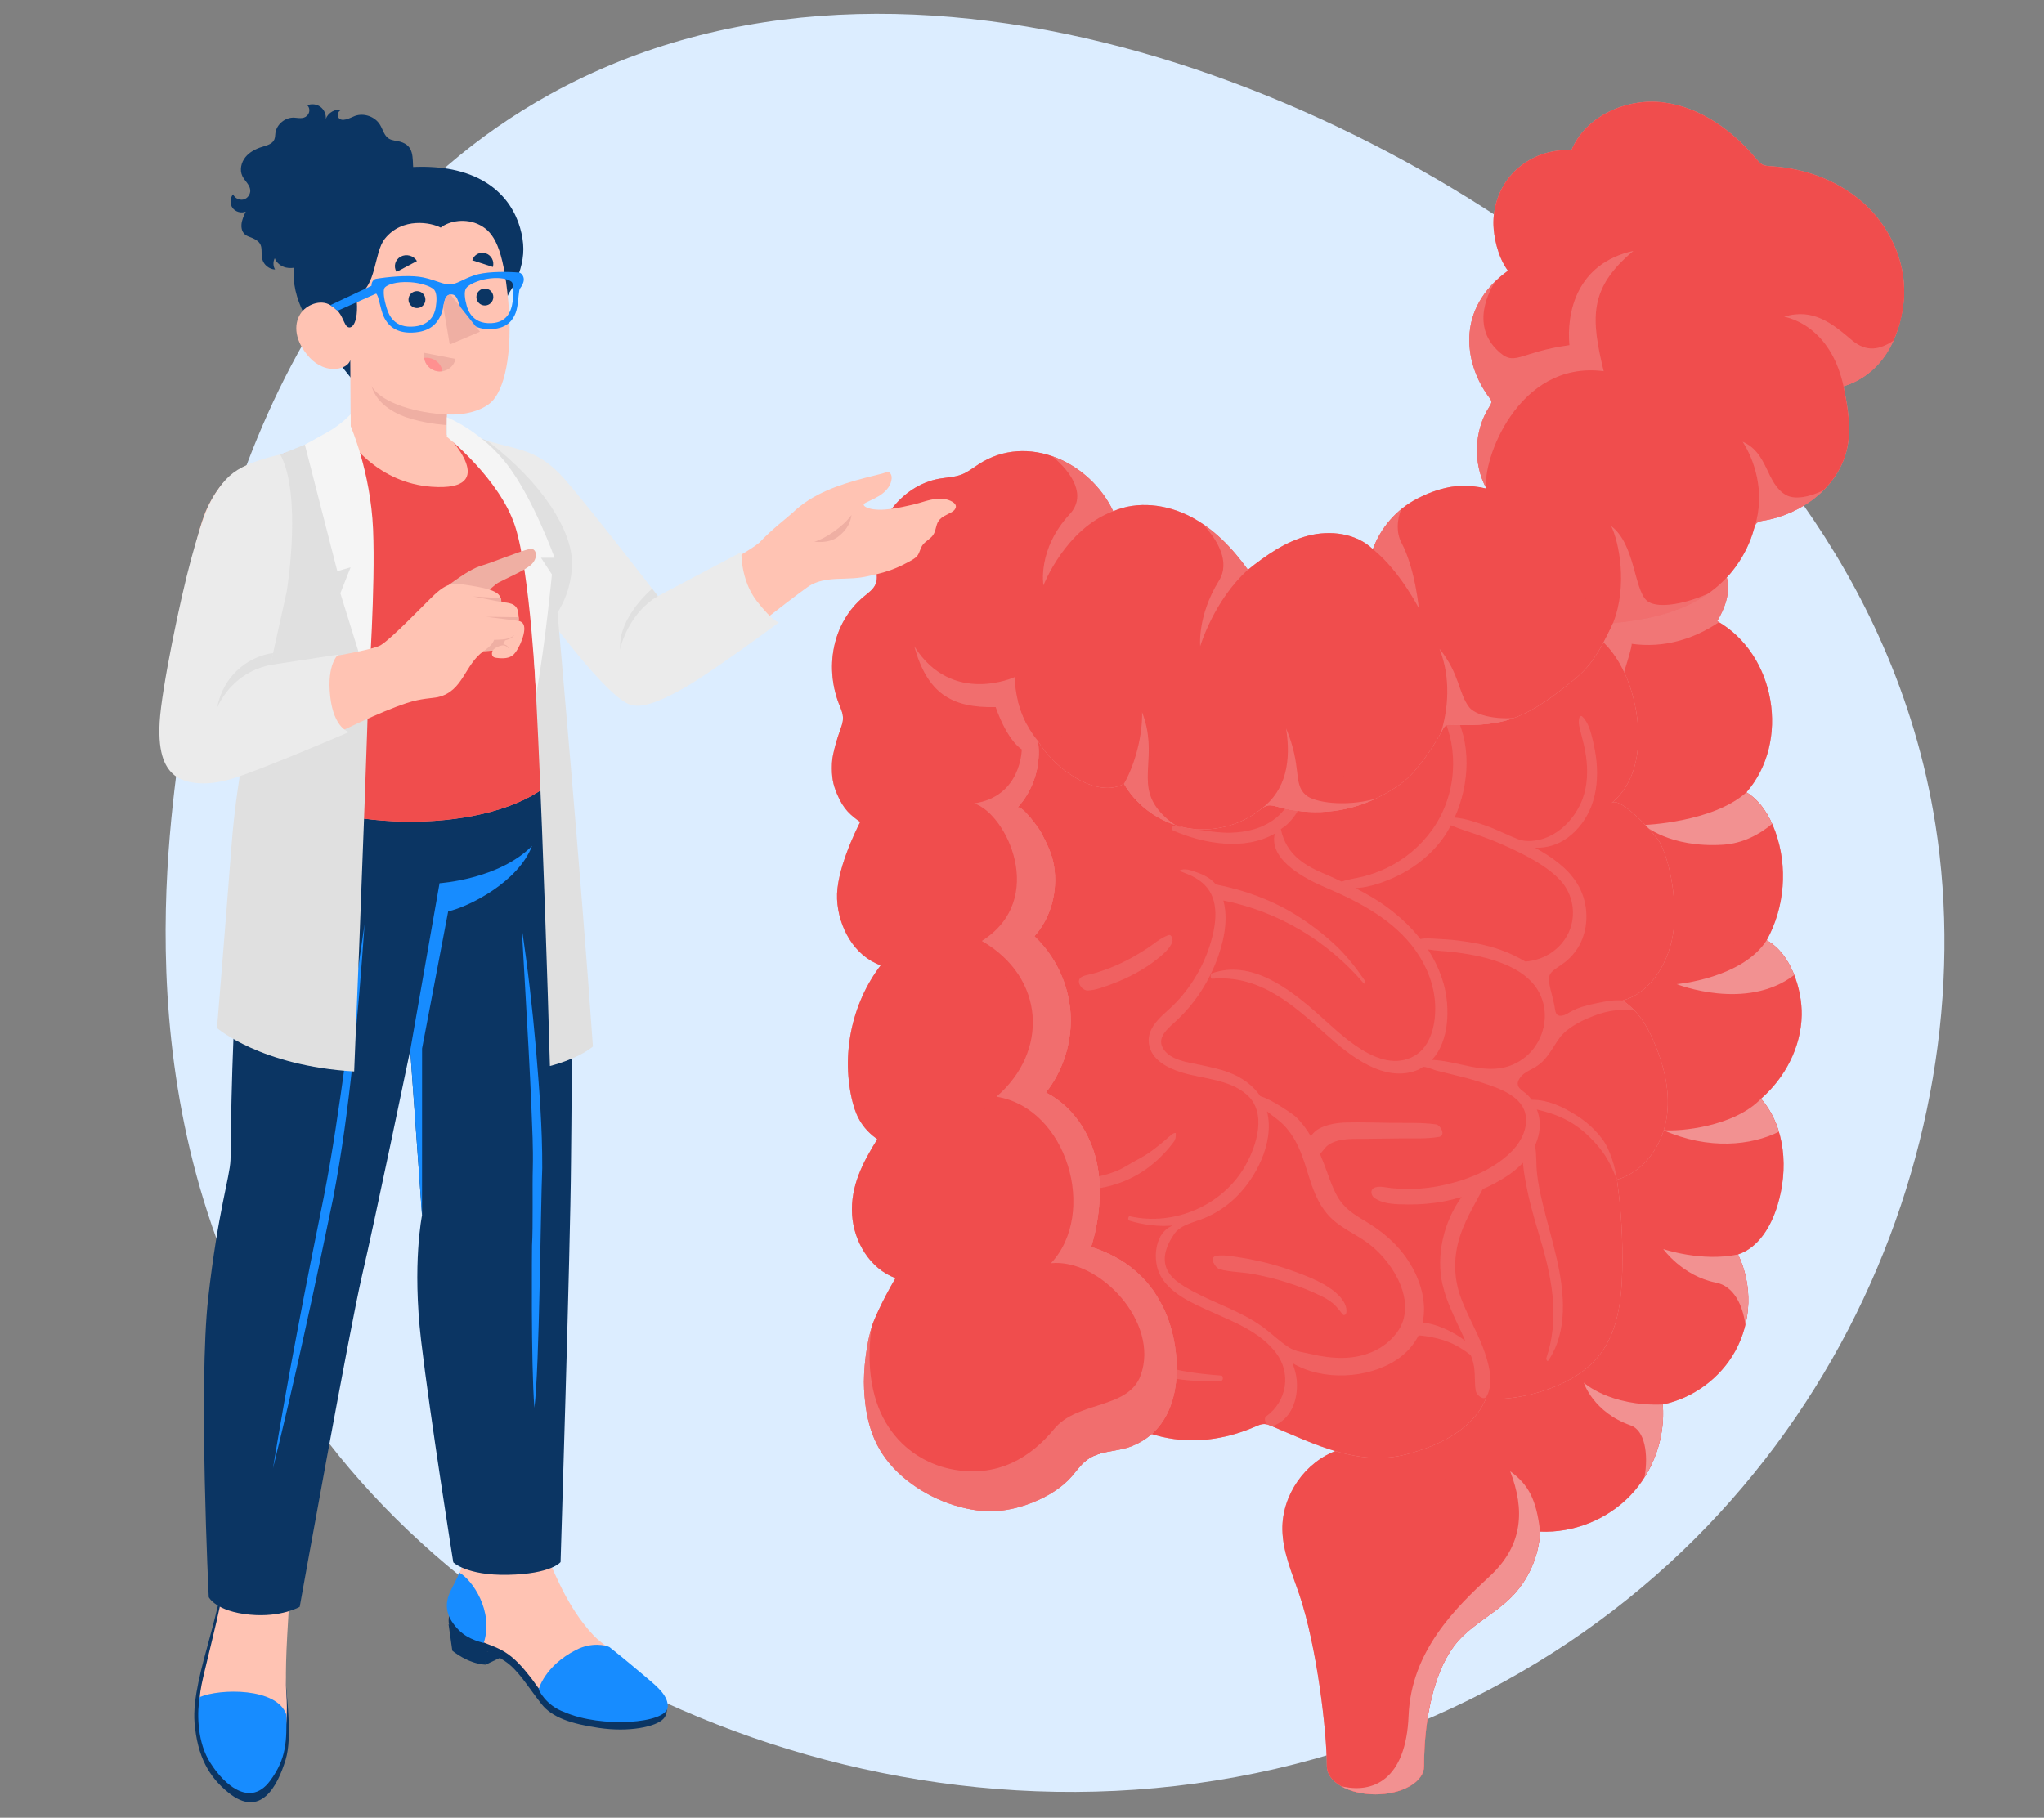 <?xml version="1.0" encoding="UTF-8"?>
<svg xmlns="http://www.w3.org/2000/svg" id="_Слой_146" viewBox="0 0 418.245 372.019">
  <rect x="0" y="0" width="418.245" height="372.019" fill="#808080" stroke="none"/>
  <defs>
    <style>.cls-1{opacity:.5;}.cls-1,.cls-2,.cls-3,.cls-4,.cls-5,.cls-6,.cls-7,.cls-8,.cls-9,.cls-10,.cls-11,.cls-12,.cls-13,.cls-14{stroke-width:0px;}.cls-1,.cls-2,.cls-3,.cls-13{fill:#f29191;}.cls-2{opacity:.6;}.cls-3{opacity:.3;}.cls-4{fill:#0b3563;}.cls-5{fill:#178cff;}.cls-6{fill:#dcedff;}.cls-7{fill:#e0e0e0;}.cls-8{fill:#ff9090;}.cls-9{fill:#f04d4d;}.cls-10{fill:#ffc3b3;}.cls-11{fill:#ebebeb;}.cls-12{fill:#efafa3;}.cls-14{fill:#f5f5f5;}</style>
  </defs>
  <path class="cls-6" d="m112.542,19.291c73.923-40.887,172.957,1.591,224.563,48.682,14.742,13.453,50.488,47.012,58.929,100.8,10.486,66.814-23.836,147.798-102.551,182.439-85.678,37.705-181.477,1.971-226.313-56.033-41.932-54.248-33.54-118.123-30.541-140.943,3.518-26.771,13.98-100.69,75.913-134.945h0Z"></path>
  <g id="Gut">
    <path class="cls-13" d="m368.666,207.765c.097-5.272-2.211-12.633-7.173-15.326,3.724-6.726,4.38-15.075,1.752-22.3-1.152-3.167-3.01-6.225-5.886-7.98,9.027-10.389,6.001-28.228-5.987-35.042,1.539-2.561,2.82-5.966,1.96-8.941-1.273-4.408-6.589-7.775-10.997-7.99-5.543-.27-11.047,1.831-15.458,5.1-7.283,5.398-12.562,14.731-14.402,23.577-1.265,6.082-1.804,12.561.255,18.538.58,1.683,1.37,3.293,2.377,4.762.329.481,3.099,4.241,3.646,3.971-6.521,3.208-9.247,11.607-7.69,18.706s6.51,12.991,12.023,17.726c-6.953,3.017-10.573,11.336-9.73,18.868.763,6.814,4.052,12.496,9.397,16.766-4.683.986-8.813,4.31-10.777,8.675-1.964,4.364-1.714,9.659.653,13.819-3.604.734-7.094,2.029-10.303,3.826-2.255,1.263-4.424,2.825-5.832,4.992-2.05,3.155-2.227,7.129-2.34,10.889-5.085-.678-9.364.111-13.659,2.93-4.44,2.914-7.581,8.214-6.79,13.465-6.645,2.342-11.417,9.201-11.303,16.246.074,4.602,1.998,8.936,3.47,13.297,3.615,10.717,5.628,28.02,5.628,35.158,0,1.469.971,2.939,2.913,4.06,3.884,2.242,10.18,2.242,14.064,0,1.942-1.121,2.913-2.591,2.913-4.06h0c0-10.1,2.175-20.194,6.954-25.623,3.108-3.531,7.538-5.642,10.868-8.965,3.549-3.542,5.708-8.442,5.926-13.451,6.806.305,13.692-2.44,18.422-7.344,4.73-4.904,7.225-11.884,6.675-18.675,6.2-1.271,11.764-5.363,14.824-10.903,3.369-6.099,3.594-13.561.573-19.801,4.231-1.408,6.769-5.755,8.072-10.02,2.251-7.36,1.693-16.048-3.366-21.849,4.929-4.284,8.207-10.574,8.328-17.103Z"></path>
    <path class="cls-9" d="m368.666,207.765c.097-5.272-2.211-12.633-7.173-15.326,3.724-6.726,4.38-15.075,1.752-22.3-1.152-3.167-3.01-6.225-5.886-7.98,9.027-10.389,6.001-28.228-5.987-35.042,1.539-2.561,2.82-5.966,1.96-8.941-1.273-4.408-6.589-7.775-10.997-7.99-5.543-.27-11.047,1.831-15.458,5.1-7.283,5.398-12.562,14.731-14.402,23.577-1.265,6.082-1.804,12.561.255,18.538.58,1.683,1.37,3.293,2.377,4.762.329.481,3.099,4.241,3.646,3.971-6.521,3.208-9.247,11.607-7.69,18.706s6.51,12.991,12.023,17.726c-6.953,3.017-10.573,11.336-9.73,18.868.763,6.814,4.052,12.496,9.397,16.766-4.683.986-8.813,4.31-10.777,8.675-1.964,4.364-1.714,9.659.653,13.819-3.604.734-7.094,2.029-10.303,3.826-2.255,1.263-4.424,2.825-5.832,4.992-2.05,3.155-2.227,7.129-2.34,10.889-5.085-.678-9.364.111-13.659,2.93-4.44,2.914-7.581,8.214-6.79,13.465-6.645,2.342-11.417,9.201-11.303,16.246.074,4.602,1.998,8.936,3.47,13.297,3.615,10.717,5.628,28.02,5.628,35.158,0,1.469.971,2.939,2.913,4.06,3.884,2.242,10.18,2.242,14.064,0,1.942-1.121,2.913-2.591,2.913-4.06h0c0-10.1,2.175-20.194,6.954-25.623,3.108-3.531,7.538-5.642,10.868-8.965,3.549-3.542,5.708-8.442,5.926-13.451,6.806.305,13.692-2.44,18.422-7.344,4.73-4.904,7.225-11.884,6.675-18.675,6.2-1.271,11.764-5.363,14.824-10.903,3.369-6.099,3.594-13.561.573-19.801,4.231-1.408,6.769-5.755,8.072-10.02,2.251-7.36,1.693-16.048-3.366-21.849,4.929-4.284,8.207-10.574,8.328-17.103Z"></path>
    <path class="cls-9" d="m353.703,200.203c3.202-11.78-1.044-25.073-10.6-32.707,5.768-12.252,3.446-27.383-4.756-37.986-2.433-3.146-5.532-5.845-8.985-7.815-1.182-.674-2.79.716-1.444,1.629,10.862,7.367,16.743,20.79,15.197,33.779-.434,3.647-1.52,7.18-3.168,10.46-.196.391-.025,1.047.321,1.306,7.822,5.86,12.191,15.686,11.524,25.42-.078,1.138-.218,2.275-.437,3.395-.216,1.106-1.016,2.587-.43,3.626,1.068,1.894,2.113,3.593,2.711,5.716,1.17,4.158,1.025,8.64-.275,12.75-1.437,4.543-4.283,8.645-8.362,11.183-.759.472-1.084,1.438-.375,2.129,3.413,3.329,5.089,8.176,4.381,12.904-.665,4.444-3.576,8.425-7.496,10.562-.516.281-.923.88-.765,1.49,2.513,9.696-2.501,20.877-13.252,21.819-4.224.37-8.433-.644-12.55-1.659.041,4.615-2.964,8.904-6.932,11.26-3.968,2.356-8.753,3-13.362,2.761,1.291,3.328.213,7.193-1.837,10.116-2.05,2.923-4.957,5.11-7.751,7.332-2.794,2.222-5.588,4.608-7.275,7.754-1.813,3.383-2.173,7.515-.97,11.161.278.843.788,1.81,1.722,1.919-.015-.002-.05-5.47.023-6.041.285-2.215.813-4.448,2.061-6.333,1.991-3.008,5.436-4.645,8.286-6.856,4.874-3.781,8.151-9.559,8.895-15.683,8.44.077,16.626-5.649,19.448-13.604,3.594.741,7.295,1.129,10.938.694,4.912-.586,9.125-2.58,12.02-6.622,3.652-5.099,4.925-11.672,3.622-17.778,4.222-2.654,7.196-6.978,8.065-11.925.881-5.019-.765-10.252-4.051-14.081,9.652-7.169,12.641-21.941,5.86-32.075Z"></path>
    <path class="cls-2" d="m353.333,118.175c-1.273-4.408-6.589-7.775-10.997-7.99-5.543-.27-11.047,1.831-15.458,5.1-7.283,5.398-12.562,14.731-14.402,23.577-1.265,6.082-1.804,12.561.255,18.538.58,1.683,1.37,3.293,2.377,4.762.329.481,3.099,4.241,3.646,3.971-.028.014-.052.031-.079.045,1.958.602,3.95,1.085,5.987,1.269,2.928.265,5.97-.099,8.576-1.461-1.085.567-3.397.388-4.543.107-1.496-.366-2.753-1.239-3.862-2.294-2.119-2.016-3.478-4.873-3.473-7.798.008-5.178,4.421-7.474,7.149-11.23,1.406-1.937,2.578-4.044,3.483-6.26.219-.536,2.163-6.708,1.858-6.752,6.542.929,12.707-.931,17.886-4.425-.122-.073-.239-.151-.363-.222,1.539-2.561,2.82-5.966,1.96-8.941Z"></path>
    <path class="cls-13" d="m324.085,282.982s1.882,6.042,9.602,8.748c2.828.991,3.668,5.729,2.818,10.616,2.783-4.403,4.151-9.708,3.73-14.905-10.911.408-16.15-4.459-16.15-4.459Z"></path>
    <path class="cls-13" d="m340.334,255.625s3.927,5.538,10.808,6.881c3.654.713,5.497,4.675,5.995,8.644,1.153-4.795.669-9.92-1.506-14.413-7.511,1.573-15.297-1.112-15.297-1.112Z"></path>
    <path class="cls-13" d="m315.138,313.459c-.751-6.645-2.43-9.661-6.122-12.349,3.021,7.886,2.686,15.131-4.196,21.494-6.881,6.364-16.064,15.259-16.592,28.518-.527,13.259-7.422,16.026-13.815,14.435,3.884,2.242,10.18,2.242,14.064,0,1.942-1.121,2.913-2.591,2.913-4.06,0-10.1,2.175-20.194,6.954-25.623,3.108-3.531,7.538-5.642,10.868-8.965,3.549-3.542,5.708-8.442,5.926-13.451Z"></path>
    <path class="cls-13" d="m340.333,231.289c9.377,4.133,18.051,3.112,23.658.333-.746-2.473-1.934-4.782-3.653-6.753-5.503,5.749-16.715,6.756-20.005,6.42Z"></path>
    <path class="cls-13" d="m352.52,172.883c4.09-.253,7.472-2.082,10.101-4.266-1.164-2.598-2.852-4.987-5.262-6.459-6.888,6.193-21.002,6.686-21.002,6.686,0,0,5.288,4.711,16.163,4.039Z"></path>
    <path class="cls-13" d="m361.492,192.439c-4.979,7.801-18.406,8.976-18.406,8.976,0,0,14.222,5.644,24.049-1.868-1.179-3.002-3.043-5.696-5.642-7.107Z"></path>
    <path class="cls-13" d="m240.243,294.514c5.567.756,11.245-.201,16.692-2.574.562-.245,1.141-.508,1.753-.5.52.007,1.014.21,1.493.412,8.825,3.708,17.882,8.355,27.62,5.784,6.588-1.74,13.491-5.015,16.203-11.266,4.528.113,9.076-.655,13.315-2.249,3.856-1.449,7.535-3.65,10.052-6.911,3.677-4.766,4.432-11.129,4.576-17.146.149-6.228-.213-12.468-1.081-18.636,5.388-1.538,9.149-6.805,10.107-12.326.958-5.52-.484-11.209-2.742-16.337-1.437-3.263-3.251-6.026-6.214-8.009,6.019-1.593,9.775-8.355,10.442-14.546.578-5.367-.348-12.889-2.804-17.77-.697-1.384-8.056-9.598-9.894-8.098,6.025-4.916,6.377-14.082,4.429-21.61-1.684-6.508-5.689-13.445-12.331-14.481-5.8-.904-10.9,2.937-15.73,5.511-5.813,3.097-11.389,2.781-17.732,3.855-4.534.767-8.805,2.228-13.236,3.304-4.709,1.144-9.702.552-14.443-.05-5.18-.657-10.475-1.402-15.582-.313-5.107,1.089-10.082,4.436-11.531,9.452-4.393-1.848-9.056-3.239-13.822-3.285-4.766-.046-9.665,1.36-13.214,4.541-4.498,4.032-6.303,10.489-5.714,16.5.59,6.011,3.31,11.63,6.665,16.652-7.453,4.863-10.676,14.62-9.56,23.449s5.916,16.802,11.645,23.613c-.253-.301-4.626,7.127-4.923,7.844-1.249,3.024-1.977,6.262-2.179,9.527-.373,6.024.878,12.989,5.83,16.994.973.787,2.067,1.427,2.955,2.308,1.452,1.44,2.239,3.398,3.107,5.25,3.484,7.428,9.009,14.051,16.228,17.948,3.122,1.685,6.353,2.72,9.622,3.164Z"></path>
    <path class="cls-9" d="m240.243,294.514c5.567.756,11.245-.201,16.692-2.574.562-.245,1.141-.508,1.753-.5.52.007,1.014.21,1.493.412,8.825,3.708,17.882,8.355,27.62,5.784,6.588-1.74,13.491-5.015,16.203-11.266,4.528.113,9.076-.655,13.315-2.249,3.856-1.449,7.535-3.65,10.052-6.911,3.677-4.766,4.432-11.129,4.576-17.146.149-6.228-.213-12.468-1.081-18.636,5.388-1.538,9.149-6.805,10.107-12.326.958-5.52-.484-11.209-2.742-16.337-1.437-3.263-3.251-6.026-6.214-8.009,6.019-1.593,9.775-8.355,10.442-14.546.578-5.367-.348-12.889-2.804-17.77-.697-1.384-8.056-9.598-9.894-8.098,6.025-4.916,6.377-14.082,4.429-21.61-1.684-6.508-5.689-13.445-12.331-14.481-5.8-.904-10.9,2.937-15.73,5.511-5.813,3.097-11.389,2.781-17.732,3.855-4.534.767-8.805,2.228-13.236,3.304-4.709,1.144-9.702.552-14.443-.05-5.18-.657-10.475-1.402-15.582-.313-5.107,1.089-10.082,4.436-11.531,9.452-4.393-1.848-9.056-3.239-13.822-3.285-4.766-.046-9.665,1.36-13.214,4.541-4.498,4.032-6.303,10.489-5.714,16.5.59,6.011,3.31,11.63,6.665,16.652-7.453,4.863-10.676,14.62-9.56,23.449s5.916,16.802,11.645,23.613c-.253-.301-4.626,7.127-4.923,7.844-1.249,3.024-1.977,6.262-2.179,9.527-.373,6.024.878,12.989,5.83,16.994.973.787,2.067,1.427,2.955,2.308,1.452,1.44,2.239,3.398,3.107,5.25,3.484,7.428,9.009,14.051,16.228,17.948,3.122,1.685,6.353,2.72,9.622,3.164Z"></path>
    <path class="cls-3" d="m249.885,281.526c-5.279-.4-10.852-1.092-15.705-3.334-2.044-.945-3.991-2.18-5.657-3.699-1.604-1.462-2.821-3.266-4.219-4.91-.351-.412-.643.421-.583.676,1.106,4.713,5.948,8.113,10.165,9.966,5.055,2.22,10.502,2.617,15.951,2.4.482-.019.535-1.062.048-1.099Z"></path>
    <path class="cls-3" d="m239.993,233.937c.589-.766.613-1.143.589-2.061-.448-.041-.83.299-1.151.583-1.326,1.17-2.688,2.303-4.129,3.332-1.497,1.069-3.145,1.792-4.688,2.757-3.018,1.888-6.972,2.627-10.505,2.82-.407.022-.852.05-1.153.325-1.053.961,1.473,1.623,1.999,1.718,1.372.249,2.775-.005,4.127-.256.404-.075.808-.158,1.209-.246,5.645-1.249,10.191-4.407,13.701-8.971Z"></path>
    <path class="cls-3" d="m265.331,282.423c-.116-1.217-.445-2.371-.898-3.474,6.228,3.754,15.467,3.221,21.341-.655,2.123-1.401,3.526-3.12,4.51-4.991.48.028.959.075,1.434.147,1.622.245,3.255.617,4.774,1.236,1.615.659,3.096,1.581,4.459,2.664.175.517.38,1.027.51,1.553.477,1.933.196,3.845.51,5.771.126.765,1.659,2.173,2.259,1.058,1.553-2.885.313-7.05-.772-9.919-1.336-3.532-3.299-6.794-4.58-10.35-1.356-3.765-1.462-7.697-.406-11.555,1.049-3.83,3.106-7.062,4.921-10.538,1.838-.815,3.622-1.75,5.278-2.882,1.064-.728,2.062-1.582,2.955-2.524.155,2.02.572,4.071.939,5.858.776,3.786,1.964,7.454,3.029,11.164,2.161,7.529,3.403,15.311.826,22.946-.08.236.159.888.424.488,4.024-6.063,3.262-13.797,1.738-20.629-.872-3.908-2.032-7.746-2.964-11.639-.466-1.948-.872-3.915-1.101-5.906-.221-1.919-.067-3.873-.41-5.843.71-1.535,1.078-3.219.928-5.028-.065-.788-.276-1.563-.563-2.308,4.891,1.169,8.38,2.8,12.193,7.117,2.141,2.424,2.988,4.317,4.198,7.244-.326-2.293-1.329-6.112-3.008-8.328-2.089-2.758-4.428-4.489-7.489-6.105-1.352-.714-2.808-1.307-4.305-1.632-.932-.203-1.793-.282-2.655-.28-.252-.342-.517-.674-.82-.97-1.089-1.066-2.967-1.666-1.479-3.635.694-.918,1.815-1.382,2.817-1.948,2.621-1.482,3.485-3.743,5.165-6.068,1.714-2.37,5.307-3.992,8.004-4.911,1.518-.517,3.114-.811,4.716-.868.383-.014,1.466-.065,2.489-.017-.681-.694-1.431-1.337-2.284-1.908-1.72-.178-3.447.17-5.14.525-1.903.399-3.838.823-5.523,1.792-.547.314-1.084.692-1.708.784-1.404.207-1.371-.919-1.552-1.894-.24-1.29-.613-2.558-.909-3.836-.656-2.822-.003-3.098,2.314-4.675,1.725-1.173,3.149-2.771,4.017-4.676,1.758-3.856,1.383-8.533-.883-12.102-2-3.149-5.214-5.362-8.517-7.167,2.425.042,4.629-.581,6.651-2.057,2.165-1.58,3.833-3.859,4.814-6.345,1.155-2.926,1.398-6.172,1.098-9.282-.137-1.414-.399-2.811-.724-4.192-.396-1.682-.906-3.8-2.211-5.016-.212-.198-.477.001-.554.225-.345.998.03,2.072.276,3.056.403,1.614.845,3.208,1.071,4.861.4,2.922.324,6.018-.728,8.806-1.313,3.482-4.115,6.662-7.658,7.955-1.684.615-3.85.883-5.565.216-2.208-.859-4.306-1.977-6.56-2.763-1.951-.68-4.211-1.487-6.376-1.65,3.092-6.836,3.539-15.535-.338-21.886-.611-1-2.455-.92-2.06.532.545,2.004,1.325,3.899,1.702,5.955.366,1.993.477,4.038.332,6.06-.308,4.298-1.798,8.513-4.338,11.999-2.333,3.201-5.444,5.823-8.999,7.567-1.61.79-3.306,1.424-5.048,1.854-1.401.345-2.98.539-4.361,1.027-1.219-.559-2.427-1.138-3.667-1.658-4.397-1.843-7.734-4.178-8.785-9.085.441-.327.908-.602,1.317-.991,5.395-5.136,4.614-13.501,3.368-20.148-.113-.603-.535-1.34-1.214-1.419-.615-.071-1.02.489-.91,1.076,1.18,6.291,2.082,14.399-3.367,19.045-2.605,2.221-6.138,3.105-9.497,3.169-3.959.075-7.702-1.007-11.608-1.364-.374-.034-.486.761-.174.898,6.211,2.734,14.689,4.216,20.858.64-1.336,5.487,6.452,9.373,10.475,11.089,6.95,2.965,13.989,6.656,18.437,12.999,2.245,3.203,3.739,7.066,3.898,10.994.151,3.705-.777,8.485-4.303,10.45-7.075,3.943-15.222-4.701-19.932-8.827-5.713-5.004-13.4-10.922-21.421-8.107-.377.133-.41,1.157.063,1.117,9.8-.836,16.623,5.435,23.405,11.511,4.729,4.236,11.878,9.994,18.711,7.12.354-.149.623-.385.941-.571.345-.202,2.419.65,2.868.763,1.03.259,2.064.504,3.096.755,2.06.502,4.119,1.018,6.134,1.68,3.425,1.125,8.508,2.768,8.992,6.963.291,2.518-.932,4.999-2.608,6.802-3.437,3.696-8.729,5.937-13.561,7.07-2.476.581-5.014.917-7.56.935-1.248.009-2.497-.048-3.74-.169-1.078-.106-2.715-.586-3.695.008-.725.44-.455,1.545.155,1.98,1.903,1.355,4.646,1.321,6.894,1.349,2.402.029,4.822-.167,7.184-.603,1.275-.235,2.538-.549,3.786-.919-3.688,5.074-5.277,12.003-3.89,17.961.844,3.626,2.576,6.922,4.115,10.284.177.386.338.786.512,1.177-2.244-1.688-4.847-2.986-7.547-3.565-.379-.081-.774-.091-1.161-.156.877-4.12-.359-8.718-2.983-12.716-2.286-3.483-5.318-6.003-8.868-8.111-2.284-1.356-4.254-2.606-5.592-4.979-.9-1.596-1.528-3.356-2.145-5.073-.449-1.249-.928-2.464-1.438-3.657.615-.495.924-1.229,1.624-1.751.63-.47,1.333-.749,2.091-.947,1.733-.453,3.579-.353,5.352-.374,2.424-.028,4.848-.056,7.272-.092,2.639-.039,5.454.141,8.065-.319,1.398-.246.332-2.407-.647-2.547-2.971-.425-6.105-.28-9.103-.314-3.028-.034-6.069-.151-9.096-.078-1.96.047-4.012.338-5.756,1.28-.692.374-1.228.91-1.65,1.55-.838-1.39-1.778-2.723-3.003-3.916-.598-.582-5.219-3.766-7.33-4.277-1.51-2.275-3.856-3.885-6.404-4.863-1.851-.711-3.812-1.102-5.742-1.523-2.656-.579-6.411-.95-7.831-3.524-1.3-2.356,1.466-4.285,3.068-5.818,1.616-1.546,3.073-3.247,4.331-5.098,2.237-3.291,3.894-6.957,4.834-10.824.657-2.704.915-5.708.168-8.418,5.561,1.111,10.912,3.166,15.799,6.052,4.755,2.808,9.353,6.666,12.903,10.898.216.257.439-.288.306-.48-1.975-2.85-3.961-5.413-6.537-7.756-2.422-2.203-5.067-4.193-7.861-5.901-4.938-3.019-10.459-4.989-16.175-6.104-1.108-1.477-3.087-2.239-4.814-2.795-.856-.276-1.829-.459-2.625-.039.475.277,1.001.454,1.512.656,1.394.551,2.727,1.313,3.768,2.391,2.967,3.071,2.24,7.986,1.136,11.7-1.345,4.526-3.753,8.681-6.968,12.134-2.243,2.409-6.184,4.719-5.684,8.523.444,3.374,3.952,5.081,6.832,5.949,4.356,1.313,9.585,1.351,13.179,4.49,4.208,3.675,2.08,10.404-.289,14.578-4.604,8.111-14.525,12.399-23.61,10.335-.376-.086-.473.776-.105.888,2.957.897,5.96,1.236,8.881,1.014-3.513,1.259-4.103,6.382-2.902,9.409,1.734,4.37,7.007,6.523,10.978,8.308,4.659,2.095,9.809,4.091,13.019,8.286,3.211,4.197,2.289,9.915-1.956,13.024-.521.382-.263,1.187.214,1.68.292.08.577.193.856.31.046.019.092.039.138.058,3.941-1.361,5.384-5.578,5.012-9.488Zm17.129-97.713c-1.642-1.103-3.364-2.049-5.113-2.942,2.898-.124,6.057-1.308,8.297-2.363,3.939-1.855,7.453-4.688,9.928-8.284.48-.697.898-1.458,1.31-2.223,1.753.76,3.602,1.3,5.404,1.935,2.08.734,4.132,1.529,6.135,2.455,3.713,1.716,7.931,3.796,10.779,6.8,2.714,2.863,3.433,7.164,1.777,10.763-1.593,3.462-5.079,5.691-8.861,5.939-1.676-.994-3.446-1.835-5.269-2.462-2.739-.941-5.615-1.492-8.486-1.842-1.49-.181-2.984-.276-4.482-.353-1.032-.053-2.192-.165-3.231.046-2.28-2.895-5.095-5.391-8.188-7.469Zm10.536,32.197c3.63-3.84,3.72-10.798,2.413-15.515-.71-2.561-1.826-4.917-3.232-7.081,1.784.312,3.692.34,5.433.564,2.185.28,4.367.626,6.496,1.2,5.522,1.49,11.195,4.308,11.934,10.646.44,3.773-1.291,7.723-4.362,9.957-.834.607-1.755,1.093-2.725,1.444-5.198,1.883-10.591-.99-15.957-1.215Zm-34.744,54.578c-4.345-3.129-9.5-4.675-14.168-7.21-2.244-1.219-5.012-2.744-5.624-5.441-.518-2.281.611-4.562,1.89-6.396,1.234-1.769,4.2-2.354,6.109-3.146,2.201-.914,4.228-2.222,5.985-3.832,4.481-4.107,8.431-11.666,6.812-18.0.341.256.664.529,1.008.784,1.2.89,2.38,1.805,3.278,3.002,2.227,2.716,3.17,5.975,4.198,9.265.893,2.859,1.902,5.688,3.885,7.994,2.346,2.73,5.715,3.95,8.521,6.083,4.992,3.794,10.108,12.207,5.691,18.135-2.65,3.556-6.806,5.138-11.145,5.184-2.162.023-4.322-.287-6.422-.786-1.411-.335-3.133-.503-4.366-1.264-2.067-1.277-3.71-2.976-5.651-4.372Z"></path>
    <path class="cls-3" d="m239.871,192.811c.166-.421-.077-1.646-.76-1.427-1.553.501-2.944,1.762-4.302,2.659-1.413.933-2.88,1.802-4.389,2.57-1.364.696-2.772,1.308-4.21,1.831-.765.279-1.54.531-2.322.759-.801.233-1.743.324-2.492.695-1.452.72-.095,2.877,1.194,2.82,1.68-.074,3.486-.8,5.054-1.379,1.626-.602,3.208-1.322,4.73-2.153,1.471-.803,2.871-1.695,4.189-2.731,1.235-.972,2.724-2.155,3.309-3.645Z"></path>
    <path class="cls-3" d="m272.542,266.579c.881.678,1.47,1.532,2.171,2.38.353.426.747.012.791-.4.204-1.933-1.677-3.722-3.103-4.736-2.124-1.509-4.619-2.509-7.045-3.418-2.571-.964-5.207-1.754-7.887-2.35-1.396-.311-2.803-.569-4.218-.775-1.414-.206-3.006-.515-4.42-.243-1.505.289-.124,2.487.727,2.721,2.136.586,4.496.565,6.686.956,2.356.42,4.684.994,6.967,1.715,2.399.758,4.79,1.674,7.056,2.776.8.389,1.569.833,2.276,1.376Z"></path>
    <path class="cls-13" d="m304.16,100.008c-2.807-5.163-2.564-11.846.611-16.791.215-.334.452-.705.387-1.097-.042-.256-.207-.472-.364-.678-2.868-3.79-4.493-8.594-4.082-13.33.463-5.33,3.6-9.661,7.847-12.696-2.228-3.035-2.901-7.199-2.969-9.341-.113-3.552,1.061-7.158,3.315-9.914,3.011-3.681,7.881-5.758,12.622-5.383,2.886-7.038,11.274-10.763,18.822-9.818,7.548.945,14.163,5.741,19.042,11.577.348.416.702.849,1.177,1.111.574.316,1.256.344,1.91.384,7.217.437,14.386,3.197,19.585,8.222,5.198,5.026,8.242,12.388,7.46,19.576-.84,7.722-4.552,14.826-12.297,17.226.86,4.169,1.632,8.488.748,12.652-1.671,7.868-9.227,13.569-17.168,14.854-.496.08-1.032.165-1.384.523-.285.29-.393.705-.499,1.097-1.504,5.528-5.071,10.469-9.845,13.637-5.611,3.724-12.317,5.073-19.032,5.745-3.933,8.46-5.806,9.891-10.15,13.28-3.465,2.704-7.159,5.268-11.376,6.508-3.696,1.087-7.615,1.103-11.464.956-.439-.017-.912-.026-1.274.223-.274.189-.437.496-.593.79-1.704,3.212-3.778,6.272-6.2,8.987-1.93,2.164-5.096,3.996-7.713,5.237-6.135,2.911-13.287,3.392-19.81,1.581-.705-.196-1.445-.42-2.156-.246-.608.149-1.106.568-1.601.951-4.216,3.261-9.863,4.598-15.094,3.574-5.231-1.024-9.957-4.391-12.633-9.001-2.714,1.574-6.205.75-8.982-.71-3.529-1.855-6.545-4.676-8.631-8.074.742,4.893-.855,10.088-4.218,13.719.798-.862,4.45,4.212,4.834,4.953,1.209,2.332,2.308,4.445,2.706,7.088.756,5.019-.607,10.427-4.039,14.228,4.264,4.03,6.952,9.687,7.383,15.539.431,5.852-1.4,11.841-5.029,16.453,5.371,2.694,9.009,8.187,10.359,14.041,1.35,5.855.455,12.644-1.104,17.545,2.615.809,5.727,2.288,7.996,4.054,3.294,2.564,5.096,5.014,6.842,8.545,3.641,7.364,5.294,23.584-6.582,28.207-3.167,1.233-6.824.812-9.391,3.007-1.07.915-1.891,2.08-2.808,3.148-3.842,4.474-11.982,7.603-18.038,7.111-6.419-.522-12.985-3.516-17.568-7.934-4.898-4.721-6.536-10.143-6.9-17.004-.204-3.836.491-9.496,1.667-13.125.303-.934,1.926-4.786,4.752-9.613-5.205-1.927-8.539-7.455-8.876-12.995-.354-5.817,2.178-10.665,5.151-15.431-2.701-1.949-4.172-4.184-5.013-7.46-2.462-9.591-.294-20.262,5.715-28.131-5.413-1.909-8.661-7.814-8.927-13.547-.266-5.734,3.856-14.075,4.732-15.792-1.915-1.368-3.393-2.529-4.719-5.677-.813-1.929-1.163-3.379-1.053-6.326.022-.589.099-1.179.223-1.755,1.381-6.454,2.886-6.382,1.446-9.794-3.268-7.74-1.733-17.183,4.925-22.637.913-.748,1.943-1.473,2.365-2.575.428-1.116.133-2.359-.034-3.543-1.15-8.136,5.057-16.609,13.162-17.966,1.498-.251,3.052-.293,4.467-.846,1.276-.499,2.356-1.382,3.508-2.124,10.038-6.466,22.791-.32,27.484,9.646,4.979-2.152,10.885-1.417,15.712,1.056,4.827,2.473,8.685,6.52,11.847,10.927,3.694-2.959,7.679-5.755,12.258-6.955,4.579-1.2,9.892-.538,13.311,2.736,1.612-4.436,4.866-8.152,9.024-10.307,2.146-1.112,4.159-1.88,6.505-2.356,1.121-.227,4.184-.598,7.72.274Z"></path>
    <path class="cls-9" d="m304.16,100.008c-2.807-5.163-2.564-11.846.611-16.791.215-.334.452-.705.387-1.097-.042-.256-.207-.472-.364-.678-2.868-3.79-4.493-8.594-4.082-13.33.463-5.33,3.6-9.661,7.847-12.696-2.228-3.035-2.901-7.199-2.969-9.341-.113-3.552,1.061-7.158,3.315-9.914,3.011-3.681,7.881-5.758,12.622-5.383,2.886-7.038,11.274-10.763,18.822-9.818,7.548.945,14.163,5.741,19.042,11.577.348.416.702.849,1.177,1.111.574.316,1.256.344,1.91.384,7.217.437,14.386,3.197,19.585,8.222,5.198,5.026,8.242,12.388,7.46,19.576-.84,7.722-4.552,14.826-12.297,17.226.86,4.169,1.632,8.488.748,12.652-1.671,7.868-9.227,13.569-17.168,14.854-.496.08-1.032.165-1.384.523-.285.29-.393.705-.499,1.097-1.504,5.528-5.071,10.469-9.845,13.637-5.611,3.724-12.317,5.073-19.032,5.745-3.933,8.46-5.806,9.891-10.15,13.28-3.465,2.704-7.159,5.268-11.376,6.508-3.696,1.087-7.615,1.103-11.464.956-.439-.017-.912-.026-1.274.223-.274.189-.437.496-.593.79-1.704,3.212-3.778,6.272-6.2,8.987-1.93,2.164-5.096,3.996-7.713,5.237-6.135,2.911-13.287,3.392-19.81,1.581-.705-.196-1.445-.42-2.156-.246-.608.149-1.106.568-1.601.951-4.216,3.261-9.863,4.598-15.094,3.574-5.231-1.024-9.957-4.391-12.633-9.001-2.714,1.574-6.205.75-8.982-.71-3.529-1.855-6.545-4.676-8.631-8.074.742,4.893-.855,10.088-4.218,13.719.798-.862,4.45,4.212,4.834,4.953,1.209,2.332,2.308,4.445,2.706,7.088.756,5.019-.607,10.427-4.039,14.228,4.264,4.03,6.952,9.687,7.383,15.539.431,5.852-1.4,11.841-5.029,16.453,5.371,2.694,9.009,8.187,10.359,14.041,1.35,5.855.455,12.644-1.104,17.545,2.615.809,5.727,2.288,7.996,4.054,3.294,2.564,5.096,5.014,6.842,8.545,3.641,7.364,5.294,23.584-6.582,28.207-3.167,1.233-6.824.812-9.391,3.007-1.07.915-1.891,2.08-2.808,3.148-3.842,4.474-11.982,7.603-18.038,7.111-6.419-.522-12.985-3.516-17.568-7.934-4.898-4.721-6.536-10.143-6.9-17.004-.204-3.836.491-9.496,1.667-13.125.303-.934,1.926-4.786,4.752-9.613-5.205-1.927-8.539-7.455-8.876-12.995-.354-5.817,2.178-10.665,5.151-15.431-2.701-1.949-4.172-4.184-5.013-7.46-2.462-9.591-.294-20.262,5.715-28.131-5.413-1.909-8.661-7.814-8.927-13.547-.266-5.734,3.856-14.075,4.732-15.792-1.915-1.368-3.393-2.529-4.719-5.677-.813-1.929-1.163-3.379-1.053-6.326.022-.589.099-1.179.223-1.755,1.381-6.454,2.886-6.382,1.446-9.794-3.268-7.74-1.733-17.183,4.925-22.637.913-.748,1.943-1.473,2.365-2.575.428-1.116.133-2.359-.034-3.543-1.15-8.136,5.057-16.609,13.162-17.966,1.498-.251,3.052-.293,4.467-.846,1.276-.499,2.356-1.382,3.508-2.124,10.038-6.466,22.791-.32,27.484,9.646,4.979-2.152,10.885-1.417,15.712,1.056,4.827,2.473,8.685,6.52,11.847,10.927,3.694-2.959,7.679-5.755,12.258-6.955,4.579-1.2,9.892-.538,13.311,2.736,1.612-4.436,4.866-8.152,9.024-10.307,2.146-1.112,4.159-1.88,6.505-2.356,1.121-.227,4.184-.598,7.72.274Z"></path>
    <path class="cls-9" d="m227.37,286.715c-.1,3.71-.91,7.39-2.36,10.8-.26.08-.52.16-.77.26,0,0,0,.01-.01.01-.18.07-.37.14-.55.23-.18.08-.36.17-.54.28-.35.2-.69.43-1.01.71-.07.06-.13.11-.19.18-.06.05-.11.1-.17.16.01-.01.01-.02.02-.03,1.31-2.51,2.24-5.21,2.77-7.99.24-1.26.4-2.53.46-3.8.28-5.5-1.07-11-3.99-15.73-3.4-5.49-8.68-9.66-14.79-11.74-.51-.17-.76-.79-.65-1.29,1.31-5.87,2.85-12.19,1.28-18.18-1.18-4.48-4.15-8.89-8.8-10.21-.68-.19-1.35-.96-.81-1.66,4.56-6.02,7.2-13.3,7.34-20.87.1-5.73-1.75-12.68-7.56-15.04-.55-.22-.82-1.07-.41-1.53,6.79-7.74,6.2-20.48-1.3-27.55-.37-.35-.44-.91-.14-1.33,2.86-4.03,4.7-8.69,5.41-13.58.2-1.41.29-2.8.29-4.17-.01-1.56-.13-3.09-.33-4.63.91-.01,1.77-.09,2.56-.2.23,1.61.31,3.26.27,4.89-.02,1.5-.15,2.98-.36,4.41-.7,4.91-2.49,9.63-5.21,13.77,7.38,7.45,8.15,20.31,1.75,28.61.53.29,1.02.61,1.49.97.31.24.61.49.9.76,3.69,3.43,5.17,9.04,5.21,14,.06,7.61-2.46,15.29-6.82,21.52,4.39,1.86,7.48,5.92,8.87,10.48,1.9,6.24.6,12.91-.82,19.13,3.4,1.33,6.54,3.29,9.25,5.75,5.27,4.79,8.79,11.4,9.56,18.5.15,1.37.2,2.74.16,4.11Z"></path>
    <path class="cls-1" d="m231.258,259.242c-2.269-1.766-5.381-3.245-7.996-4.054,1.559-4.901,2.454-11.69,1.104-17.545-1.35-5.855-4.988-11.347-10.359-14.041,3.629-4.611,5.459-10.601,5.029-16.452-.431-5.852-3.118-11.509-7.383-15.539,3.432-3.802,4.795-9.21,4.039-14.228-.398-2.643-1.497-4.756-2.706-7.088-.384-.741-4.036-5.815-4.834-4.953,3.363-3.631,4.96-8.826,4.218-13.719-4.97-5.94-4.709-13.062-4.709-13.062,0,0-12.885,5.972-20.585-6.306,2.643,9.564,7.543,12.674,16.656,12.455,2.538,7.166,5.343,8.652,5.343,8.652,0,0-.059,9.667-9.758,11.058,6.615,2.069,15.093,19.64,1.587,28.154,13.048,7.533,13.658,22.713,2.986,31.874,14.517,2.319,20.738,23.86,11.157,34.082,9.896-1.023,22.323,12.134,18.347,22.974-2.551,6.955-12.944,5.152-17.706,10.964-4.762,5.811-11.483,9.937-20.597,8.296-8.789-1.582-19.304-9.569-16.786-28.961-1.066,3.631-1.686,8.886-1.493,12.521.364,6.861,2.002,12.283,6.9,17.004,4.583,4.417,11.149,7.412,17.568,7.934,6.056.492,14.197-2.637,18.038-7.11.917-1.068,1.738-2.234,2.808-3.148,2.568-2.195,6.225-1.774,9.391-3.007,11.877-4.623,10.223-20.843,6.583-28.207-1.746-3.531-3.548-5.981-6.842-8.545Z"></path>
    <path class="cls-1" d="m334.24,51.344c-11.741,2.602-13.709,12.743-13.105,19.292-10.648,1.457-11.111,4.68-14.874.925-5.918-5.907-.36-13.855-.211-14.062-2.932,2.817-4.971,6.402-5.337,10.612-.411,4.735,1.214,9.539,4.082,13.33.157.207.322.423.364.678.064.392-.173.762-.387,1.097-3.175,4.945-3.418,11.628-.611,16.791-1.015-5.359,6.278-26.327,23.987-24.039-2.626-10.897-3.076-16.984,6.093-24.624Z"></path>
    <path class="cls-9" d="m389.64,59.495c0,.78-.03,1.56-.12,2.33-.2,1.86-.57,3.68-1.12,5.41-.302.949-2.009,1.997-2.805,2.496-1.16.727-2.462,1.272-3.798,1.575-3.059.695-6.1-.07-8.906-1.301.012.659.024,1.318.037,1.977.08,4.302.047,8.38-1.496,12.478-.351.932-.759,1.844-1.275,2.696-2.122,3.506-5.887,5.709-9.741,7.101-.232.084-.472.169-.658.332-.606.532-.529,1.864-.678,2.607-.204,1.02-.328,2.052-.644,3.049-.411,1.298-.918,2.565-1.513,3.79-1.19,2.452-2.73,4.734-4.553,6.761-1.814,2.016-3.913,3.93-6.867,5.225-3.103,1.36-6.642,1.761-10.051,1.411-1.016-.104-2.021-.31-2.995-.613-.214-.067-.434-.139-.656-.116-.482.048-.803.503-1.061.913-2.133,3.392-4.463,6.659-6.975,9.781-2.325,2.889-4.728,5.837-7.812,7.957-2.107,1.523-4.672,3.143-7.177,3.866-3.696,1.067-7.766.813-11.519.196-.087-.014-.179-.028-.261.004-.122.048-.185.181-.236.302-.705,1.667-1.488,3.3-2.345,4.894-.755,1.405-1.484,2.988-2.42,4.261-1.911,2.599-4.318,4.845-7.077,6.523-.276.168-.555.331-.838.488-6.53,3.62-14.45,4.11-21.4,1.47-3.04,2.31-6.59,3.75-10.39,4.27-3.58.49-7.25.14-10.68-.98-1.67-.55-3.26-1.29-4.75-2.22-1.74-1.08-2.95-2.32-4.15-3.95-.1-.13-.2-.27-.35-.35-.91-.5-2.62.07-3.59.16-1.46.14-2.93.18-4.4.09-2.85-.16-5.69-.8-8.26-2.06-1.2-.58-2.33-1.3-3.4-2.08-.61-.45-1.66-1.24-2.72-2.21-.83-1.62-1.36-3.2-1.7-4.59,2.48,3.31,5.83,5.97,9.65,7.54,2.43,1,5.06,1.55,7.69,1.61,1.31.02,2.63-.07,3.93-.29.55-.1,2.7-.98,3.02-.62,1.64,1.85,3.07,3.62,5.19,5,1.41.9,2.94,1.63,4.53,2.15,6.41,2.12,13.94,1.04,19.18-3.32.4-.34.91-.44,1.41-.24,6.63,2.68,14.43,2.19,20.54-1.6,4.92-3.093,8.11-7.907,10.433-13.137.355-.8.679-1.615.97-2.441.214-.608.312-1.477,1.062-1.665.357-.09.725.06,1.067.197,2.197.88,4.567,1.321,6.933,1.299,2.304-.021,4.43-.88,6.481-1.887,3.023-1.484,5.771-3.536,8.036-6.03,2.609-2.871,5.085-5.988,7.317-9.165.896-1.276,1.754-2.582,2.713-3.813.369-.474.7-.976,1.085-1.437.338-.405.623-1.164,1.213-1.187.282-.011.556.089.822.186,2.492.901,4.894,1.287,7.555,1.044,2.278-.208,5.425-1.081,7.369-2.331,1.99-1.28,3.566-2.611,5.112-4.391,1.959-2.256,3.567-4.82,4.721-7.576,1.173-2.8,1.54-5.486,1.279-8.508-.011-.131-.021-.269.04-.386.205-.397,1.66-.32,2.072-.403.799-.161,1.584-.388,2.345-.678,1.522-.58,2.95-1.411,4.2-2.456.529-.443,1.029-.925,1.45-1.472.424-.552.763-1.165,1.072-1.79,2.58-5.215,3.076-11.283,2.26-17.044-.035-.25-.07-.521.052-.743.14-.254.456-.37.746-.354.597.032,1.179.37,1.733.562,1.29.447,2.617.799,3.975.96,3.336.395,7.036-.596,9.156-3.335,1.406-1.817,2.442-3.942,2.944-6.187Z"></path>
    <path class="cls-1" d="m330.046,127.563c6.715-.672,13.421-2.022,19.032-5.745.152-.101.292-.219.442-.324-5.371,2.391-10.805,3.085-12.613,1.379-2.571-2.426-2.384-11.579-7.224-15.205,1.592,3.183,3.428,12.244.363,19.895Z"></path>
    <path class="cls-1" d="m267.216,162.742c-2.719-2.349-.71-5.732-4.062-13.691,1.055,6.612.047,12.611-5.007,16.444l.001.002c.358-.268.733-.511,1.163-.616.711-.174,1.451.05,2.156.246,6.524,1.812,13.675,1.331,19.811-1.581.025-.012.051-.026.076-.037-6.246,1.686-12.431.709-14.139-.767Z"></path>
    <path class="cls-1" d="m215.324,93.383c4.191,3.475,7.008,8.121,3.554,11.854-6.683,7.223-5.367,14.561-5.367,14.561,0,0,4.461-11.555,14.273-15.167-2.458-5.22-7.128-9.387-12.46-11.248Zm71.478,17.764c-1.117-2.12-.992-4.641-.082-6.922-2.606,2.137-4.641,4.96-5.808,8.17v0c5.465,4.345,9.413,12.093,9.413,12.093,0,0-.761-8.101-3.523-13.341Zm-40.615-3.836c2.971,3.271,5.614,7.688,3.225,11.554-4.461,7.223-3.824,13.389-3.824,13.389,0,0,2.762-9.353,9.754-15.64-2.548-3.552-5.56-6.854-9.155-9.303Z"></path>
    <polygon class="cls-1" points="358.925 108.176 358.923 108.181 358.923 108.181 358.923 108.181 358.925 108.176"></polygon>
    <path class="cls-1" d="m309.72,146.948c-4.403.303-7.972-.788-9.071-2.181-2.22-2.816-1.942-6.856-6.105-11.999,2.437,6.093,1.72,12.67.3,17.164.112-.205.236-.404.345-.61.156-.294.319-.601.593-.79.361-.249.835-.24,1.273-.223,3.849.147,7.768.13,11.464-.956.406-.119.803-.261,1.2-.404Z"></path>
    <path class="cls-1" d="m236.999,165.703c-4.557-5.676.122-11.019-3.306-19.957.122,4.53-1.353,10.578-3.71,14.659,2.308,3.975,6.144,7.018,10.51,8.439-1.21-.781-2.415-1.797-3.494-3.141Z"></path>
    <path class="cls-1" d="m373.091,100.366c-2.884,1.385-5.871,1.952-7.655.936-4.126-2.352-3.551-8.571-8.854-10.897,2.238,3.474,4.747,10.157,2.485,17.305.081-.232.185-.452.356-.625.352-.358.888-.443,1.384-.523,4.575-.74,9.016-2.953,12.283-6.195Z"></path>
    <path class="cls-1" d="m365.068,64.815c2.938.612,9.795,3.428,12.159,14.24,4.96-1.537,8.259-5.009,10.216-9.332-2.759,1.796-5.437,2.484-8.539-.134-3.918-3.306-7.836-6.612-13.835-4.775Z"></path>
  </g>
  <g id="Character">
    <g id="Bottom">
      <g id="Bottom-2">
        <polygon class="cls-4" points="99.356 340.692 103.08 338.916 99.421 337.883 99.356 340.692"></polygon>
        <path class="cls-4" d="m136.155,347.698s-43.704-19.831-44.27-16.918c-.124.642-.108,1.223.011,1.754-.037-.053-.083-.105-.117-.158l.772,5.449s3.118,2.662,6.805,2.867c.006-.262.043-1.883.065-2.808,1.187.5,2.408,1.093,3.853,2.052,2.798,1.856,4.583,5.079,7.54,8.83,2.155,2.733,6.021,4.028,11.756,4.872,6.172.908,11.624-.226,13.169-1.854,1.232-1.298.636-3.705.416-4.086Z"></path>
        <path class="cls-10" d="m134.952,346.682c-.419-.439-1.971-2.151-4.074-4.019-1.839-1.633-3.981-3.696-6.29-5.366-.921-.666-2.335-1.732-3.124-2.582-.759-.816-1.486-1.661-2.16-2.546-2.096-2.751-3.795-5.77-5.231-8.899-.681-1.484-1.525-3.058-1.814-4.668-.306-1.706-.484-3.437-.484-5.17-.004-7.813.177-9.052.253-14.997l-18.528.479c.587,3.299,1.48,7.807,1.774,11.554.448,5.699.594,6.966-1.694,12.633-.673,1.668-1.674,3.269-1.771,5.061-.159,2.912,2.141,5.445,4.723,6.887,2.14,1.195,4.609,1.719,6.684,2.992,2.183,1.339,3.873,3.347,5.421,5.331,1.463,1.873,2.632,4.084,4.693,5.408,2.285,1.468,4.469,1.935,7.125,2.486,3.054.633,6.977.727,9.591.542,4.554-.321,7.955-1.933,4.907-5.128Z"></path>
        <path class="cls-5" d="m132.46,343.484c-1.878-1.583-4.54-3.847-7.755-6.396-.72-.369-3.605-1.068-6.805.565-6.537,3.337-7.68,8.12-7.68,8.12,0,0,1.377,3.248,5.285,4.629,7.502,3.297,20.976,2.356,21.131-1.065.099-2.18-1.896-3.933-4.176-5.854Zm-38.456-21.615s-.446,1.12-1.61,3.314c-1.165,2.195-1.395,4.389.02,6.6,1.872,2.926,4.194,3.837,6.566,4.469,2.133-6.477-2.371-12.962-4.976-14.383Z"></path>
        <path class="cls-4" d="m58.339,327.718c1.214,1.962-.319,9.334-.021,14.588.27,4.773,1.565,13.098.133,17.806-1.697,5.581-5.168,12.05-11.694,6.789-4.044-3.261-6.372-7.465-6.951-14.338-.402-4.776,1.457-11.373,3.053-17.224,1.864-6.834,2.569-10.489,2.569-10.489l12.912,2.867Z"></path>
        <path class="cls-10" d="m45.249,292.399c-.478,11.14.842,18.961.918,26.095-.075,3.322-.3,6.127-1.034,9.634-.953,4.551-2.57,10.879-3.251,13.829-.95,4.121-1.67,6.72-.219,11.343.113.36.282.705.474,1.044,2.027,3.81,7.178,6.687,8.829,6.227.461.751,1.63,1.204,2.901.995.181-.03.365-.073.549-.131.184-.058.368-.13.55-.218,1.095-.529,2.138-1.62,2.743-3.502.101-.314.19-.649.265-1.008,1.199-5.739.567-9.584.539-11.831-.038-3.091.031-6.087.264-10.266.232-4.179.914-16.964,2.394-23.237,1.098-4.379,2.467-9.872,3.911-15.728l-19.833-3.243Z"></path>
        <path class="cls-5" d="m40.878,347.323c4.064-1.76,15.844-2.005,17.721,3.624.049,5.3.081,8.893-3.329,13.506-4.531,6.128-10.443-.369-12.709-4.494-2.266-4.125-2.237-9.781-1.684-12.636Z"></path>
        <path class="cls-4" d="m60.61,146.904c-5.739,10.099-10.368,18.612-11.863,45.292-1.687,30.108-1.435,41.575-1.583,45.209s-2.533,10.298-4.558,28.192c-2.026,17.894.108,61.276.108,61.276,0,0,1.433,2.923,8.404,3.586,6.43.612,10.206-1.604,10.206-1.604,0,0,10.22-56.961,12.741-67.73,2.521-10.768,9.875-46.182,9.875-46.182l2.416,33.801s-2.036,9.868-.19,25.585c1.846,15.717,6.586,45.422,6.586,45.422,0,0,2.732,2.718,11.142,2.557,8.942-.172,10.809-2.612,10.809-2.612,0,0,2.003-63.89,2.135-81.689.133-17.799,1.186-64.022-4.325-90.415l-51.904-.69Z"></path>
        <path class="cls-5" d="m89.94,180.758l-5.999,34.186,2.417,33.801.007-34.169,5.342-28.048c4.38-.998,14.366-6.073,17.154-13.404-6.79,6.87-18.92,7.634-18.92,7.634Zm-20.285-20.155c.793-2.87,1.629-5.725,2.566-8.596-1.665,2.542-2.921,5.322-3.997,8.144-1.084,2.825-1.938,5.723-2.687,8.642-.714,2.927-1.31,5.88-1.727,8.861-.425,2.976-.718,5.982-.673,9.002.754-2.923,1.456-5.825,2.155-8.728.714-2.899,1.383-5.801,2.122-8.685.702-2.892,1.464-5.766,2.24-8.639Zm-4.376-2.188c1-1.749,2.005-3.502,2.926-5.348-1.559,1.372-2.926,2.915-4.182,4.538-1.266,1.618-2.384,3.342-3.411,5.118-.995,1.793-1.899,3.641-2.599,5.573-.709,1.923-1.257,3.92-1.45,5.969l2.83-5.371c.959-1.76,1.908-3.517,2.908-5.25.969-1.751,1.989-3.475,2.978-5.229Zm-4.489,114.263c-1.768,9.257-3.413,18.538-4.935,27.838,2.26-9.16,4.399-18.34,6.413-27.542,2.043-9.206,3.969-18.395,5.883-27.659,1.793-9.288,3.03-18.651,4.025-28.023,1.016-9.371,1.776-18.76,2.424-28.16-1.391,9.322-2.65,18.659-3.916,27.985-1.299,9.32-2.613,18.633-4.43,27.841-1.865,9.197-3.724,18.467-5.463,27.721Zm47.954-45.886c.16,4.083.377,8.19.278,12.227-.116,4.054.078,11.842-.162,15.927,0,0-.237,24.059.486,33.178,1.042-8.145,1.263-40.804,1.608-49.06.035-8.299-.62-16.455-1.306-24.646-.712-8.179-1.654-16.341-2.882-24.461l1.383,24.564c.2,4.092.438,8.182.597,12.273Z"></path>
      </g>
    </g>
    <g id="Top">
      <path class="cls-4" d="m65.062,46.166c-.073.386-1.219,1.146-1.542,1.506-.671.748-1.326,1.449-1.839,2.323-1.047,1.786-1.572,3.87-1.599,5.934-.042,3.189,1.022,6.314,2.562,9.107s3.546,5.296,5.541,7.784c1.717,2.141,3.434,4.282,5.152,6.423.376.469.782.959,1.348,1.16.5.177,1.05.1,1.574.02,2.686-.411,5.366-.861,8.039-1.35,2.464-.451,4.939-.939,7.268-1.86,3.893-1.539,7.252-4.333,9.578-7.803,1.061-1.582,2.473-3.813,2.673-5.754.091-.883-.33-1.637-.11-2.543.283-1.168,1.185-2.092,1.679-3.169,1.142-2.491,1.911-5.269,1.657-8.03-.523-5.693-4.038-13.08-14.499-15.201-8.714-1.767-25.363.138-27.481,11.452Z"></path>
      <path class="cls-4" d="m81.911,29.006c-.793-.228-1.679-.207-2.372-.655-.945-.612-1.198-1.857-1.782-2.819-1.019-1.68-3.286-2.478-5.133-1.806-.83.302-2.792,1.496-3.428.224-.281-.561.099-1.34.715-1.465-1.326-.253-2.776.565-3.244,1.831.085-.937-.354-1.905-1.115-2.459-.761-.554-1.817-.674-2.683-.305.494.418.557,1.216.224,1.772-.655,1.09-1.752.849-2.794.759-1.847-.161-3.687,1.304-3.945,3.139-.063.448-.045.917-.223,1.333-.393.92-1.523,1.207-2.479,1.5-1.309.401-2.588,1.054-3.445,2.122-.857,1.068-1.21,2.609-.621,3.845.476.997,1.51,1.752,1.619,2.852.086.864-.532,1.743-1.373,1.956-.841.213-1.803-.266-2.139-1.066-.65.767-.695,1.983-.102,2.795.593.812,1.766,1.14,2.694.754-.409.862-.825,1.752-.878,2.705-.063,1.127.392,1.975,1.404,2.367.672.26,1.387.506,1.943.981.806.688.754,1.445.786,2.433.014.43.028.866.14,1.282.308,1.148,1.416,2.032,2.603,2.078-.41-.691-.433-1.595-.06-2.306.361.973,1.287,1.674,2.297,1.912,1.524.359,2.969-.421,4.524-.111.578.115,1.113.387,1.679.554,1.527.453,3.315.084,4.527-.96,1.225-1.056,1.692-2.785,2.931-3.871,1.462-1.282,3.611-1.541,5.083-2.812,2.388-2.061,2.355-6.178,5.021-7.864,2.355-1.489,2.499-2.476,2.28-5.109-.193-2.319.235-4.753-2.653-5.583Z"></path>
      <path class="cls-10" d="m194.829,102.674c-.912-.526-2.011-.668-3.063-.586-1.711.134-3.287.812-4.941,1.19-2.52.575-6.583,1.538-9.095.737-.511-.163-1.522-.656-.645-1.096,1.145-.574,2.348-1.06,3.376-1.819,1.027-.758,1.882-1.855,1.982-3.116.03-.38-.019-.788-.259-1.09-.341-.426-.688-.309-1.091-.153-.425.165-.879.258-1.325.368-.92.227-1.841.455-2.758.695-5.352,1.399-10.829,3.247-14.844,7.153-.583.568-4.424,3.522-6.791,6.1-3.235,2.777-22.13,12.575-22.13,12.575,0,0-10.262-14.722-13.758-19.713-5.477-7.82-11.794-10.647-17.618-12.034l7.791,30.881s12.342,13.996,14.396,16.504c3.05,3.724,7.836,3.964,12.424,1.476,7.332-3.976,10.183-6.154,16.047-10.801,7.966-6.313,10.403-8.108,12.682-9.768,2.402-1.75,5.743-1.688,7.45-1.743,3.119-.101,3.926-.24,6.952-.975,1.992-.484,3.939-1.183,5.733-2.163.752-.41,1.968-.946,2.447-1.672.448-.679.539-1.534,1.084-2.196.613-.743,1.566-1.181,2.091-1.985.413-.632.508-1.41.742-2.126.372-1.139,1.277-1.611,2.296-2.125.495-.249,1.035-.475,1.362-.916.525-.709.08-1.245-.539-1.603Z"></path>
      <path class="cls-11" d="m99.698,90.207c6.339,1.93,10.452,1.674,15.937,7.973,5.485,6.299,18.98,23.824,18.98,23.824l17.094-9.021s-.211,5.72,3.164,10.052c3.375,4.333,4.533,4.333,4.533,4.333,0,0-13.913,10.337-19.56,13.502-5.647,3.164-8.706,4.008-10.816,3.375-2.11-.633-6.118-4.43-11.814-11.498-5.696-7.067-15.348-19.714-15.348-19.714l-2.171-22.826Z"></path>
      <path class="cls-12" d="m174.235,105.395c-1.847,2.557-5.658,4.988-7.613,5.462,0,0,2.853.477,4.808-.969,2.142-1.584,2.638-3.304,2.804-4.493Z"></path>
      <path id="Chest" class="cls-13" d="m54.104,160.685c-3.357-2.724-.559-6.469.641-23.013.309-4.266-1.15-14.837-1.15-14.837,0,0,6.293-9.217,3.752-29.803l14.417-4.135,19.869.149,7.779,2.269c2.635,2.321,7.471,5.993,11.305,11.557,5.532,8.027,6.368,16.754.399,23.137-.089,1.262,1.273,15.938,1.814,20.896.75,6.874,3.415,10.14-.58,13.533-11.664,9.906-42.427,10.601-58.246.248Z"></path>
      <path id="Chest-2" class="cls-9" d="m54.104,160.685c-3.357-2.724-.559-6.469.641-23.013.309-4.266-1.15-14.837-1.15-14.837,0,0,6.293-9.217,3.752-29.803l14.417-4.135,19.869.149,7.779,2.269c2.635,2.321,7.471,5.993,11.305,11.557,5.532,8.027,6.368,16.754.399,23.137-.089,1.262,1.273,15.938,1.814,20.896.75,6.874,3.415,10.14-.58,13.533-11.664,9.906-42.427,10.601-58.246.248Z"></path>
      <g id="Head">
        <g id="Head-2">
          <g id="Head-3">
            <path class="cls-10" d="m69.261,75.419c-2.292.423-4.468-.688-5.86-2.189-3.09-3.332-3.38-6.726-1.943-8.988,1.181-1.858,4.095-3.048,6.139-1.793,2.186,1.342,2.256,2.439,3.083,3.957.849,1.558,2.944.331,2.23-5.771,4.241-1.963,3.556-8.941,5.847-11.789,3.586-4.458,9.497-3.305,11.419-2.258,1.708-1.365,5.142-2.038,8.051-.511,2.853,1.498,4.752,4.65,5.764,15.489,1.032,11.05-.908,18.415-3.505,20.759-1.787,1.613-5.111,2.707-9.069,2.483l.025,4.166s11.437,11.707-3.145,10.65c-10.927-.792-16.524-9.187-16.524-9.187l-.099-16.757s-.235,1.336-2.412,1.738Z"></path>
            <path class="cls-12" d="m93.205,73.453c-.35,1.731-2.062,2.855-3.825,2.512-1.763-.344-2.908-2.025-2.558-3.756l6.384,1.244Z"></path>
            <path class="cls-8" d="m86.801,73.252c.18,1.317,1.177,2.439,2.578,2.712.391.076.777.07,1.149.011-.27-1.759-1.934-2.974-3.728-2.723Z"></path>
            <path class="cls-4" d="m100.849,54.644l-4.206-1.371c.352-1.167,1.579-1.807,2.74-1.428,1.161.379,1.818,1.632,1.466,2.799Z"></path>
            <path class="cls-4" d="m85.316,53.43l-4.179,2.225c-.675-1.119-.286-2.524.869-3.138,1.154-.614,2.636-.205,3.31.913Z"></path>
            <path class="cls-4" d="m83.586,61.318c0,.955.774,1.73,1.73,1.73.956,0,1.73-.774,1.73-1.73,0-.956-.774-1.73-1.73-1.73-.955,0-1.73.774-1.73,1.73Z"></path>
            <path class="cls-4" d="m97.484,60.79c0,.955.774,1.73,1.73,1.73s1.73-.774,1.73-1.73c0-.956-.775-1.73-1.73-1.73s-1.73.774-1.73,1.73Z"></path>
            <path class="cls-5" d="m106.163,55.782c-.268-.022-.546-.042-.835-.059-2.692-.157-6.192-.082-8.258.619-2.588.882-3.462,1.779-4.923,1.85-1.564.062-2.61-.751-5.481-1.393-2.288-.507-6.019-.263-8.861.137-.305.044-.6.089-.882.135-.486.08-.974.722-.889,1.442.085.72.697,1.27.96,1.589.117.141.234.346.335.642.379,1.115.716,3.269,1.385,4.444.269.472.65,1.049,1.242,1.564.193.166.39.314.61.451.114.069.227.134.348.199.304.159.642.295,1.023.406.057.016.114.032.171.045.086.021.178.044.269.063.091.019.185.035.281.052.275.046.571.08.886.093.122.009.248.011.377.014.15-.001.309-.002.471-.009,3.633-.145,5.038-1.861,5.824-3.603.788-1.74.392-4.137,2.067-4.205.056-.002.109-.002.16.002.051.002.103.008.15.016,1.256.222,1.255,2.432,2.142,3.988.341.597.757,1.186,1.305,1.683.097.09.196.174.301.256.053.043.106.081.16.12.055.04.11.078.167.115.05.034.1.066.152.097.088.053.126.075.164.096.042.025.085.047.129.069.029.017.059.032.09.048.432.215.923.385,1.484.49.044.007.09.017.136.023.528.09,1.119.125,1.781.091,3.399-.164,4.443-2.116,4.917-3.343.473-1.228.536-3.393.732-4.539.043-.254.149-.452.269-.603.228-.287.661-.969.654-1.691-.007-.721-.549-1.356-1.01-1.395Zm-16.997,7.121c-.111.661-.379,1.617-1.099,2.426l-.002.001c-.727.812-1.916,1.471-3.867,1.527-1.972.058-3.173-.675-3.924-1.562-.047-.055-.092-.11-.133-.164-.045-.056-.084-.109-.122-.164-.037-.051-.072-.102-.105-.154-.03-.045-.06-.093-.087-.14-.024-.037-.046-.074-.066-.111-.022-.034-.041-.067-.057-.1-.031-.055-.061-.113-.089-.167l-0-.002c-.086-.168-.16-.331-.224-.49-.003-.003-.003-.007-.005-.012-.041-.101-.079-.2-.114-.294-.063-.171-.114-.333-.158-.475-.009-.031-.018-.062-.028-.091-.009-.029-.018-.058-.027-.087-.361-1.177-.853-3.5-.264-4.055.568-.534,2.203-1.174,4.924-1.041.092-0.0.19.006.29.014.418.029.836.077,1.249.148.164.027.327.058.487.091.431.089.849.197,1.229.32.132.042.258.086.378.13.144.051.281.107.411.164.027.011.055.023.082.037.053.022.102.045.151.071.388.185.686.388.853.588.59.706.533,2.256.316,3.593Zm15.738-1.198c-.146.938-.46,2.961-2.295,3.921-.523.274-1.177.461-1.983.507-2.139.132-3.409-.663-4.164-1.604-.005-.006-.01-.012-.013-.017-.03-.036-.057-.072-.082-.106-.032-.042-.062-.084-.09-.123-.015-.02-.03-.043-.045-.065-.04-.061-.081-.123-.117-.184-.043-.071-.084-.142-.123-.215-.021-.034-.039-.069-.057-.104-.011-.02-.019-.039-.029-.059-.015-.03-.029-.059-.042-.088-.011-.024-.023-.047-.032-.068-.146-.316-.247-.617-.321-.876-.367-1.311-.619-2.845-.159-3.598.46-.753,2.4-1.641,4.305-1.953.439-.072.852-.119,1.237-.143.05-.003.099-.006.147-.008.054-.003.107-.005.159-.007.147-.006.292-.007.431-.007.052,0,.104-0.0.157.002.07.003.139.004.205.008.117.003.231.011.34.021.224.018.435.044.63.079.051.009.101.018.15.028.011.001.025.003.039.008.032.006.067.012.101.022.051.009.103.023.152.035.062.014.125.032.183.048.109.031.208.064.301.1.019.006.035.012.054.02.303.114.534.244.694.373.617.499.448,2.853.264,4.054Z"></path>
            <path class="cls-12" d="m98.202,67.886l-6.174,2.626-1.32-7.79c.224-1.161.452-2.359,1.465-2.455l6.029,7.619Z"></path>
            <path class="cls-5" d="m77.117,57.972l-9.52,4.477c.484.317.765.523,1.472,1.158l8.291-3.696-.243-1.939Z"></path>
          </g>
        </g>
        <path class="cls-12" d="m91.417,84.808c-5.704-.207-13.35-2.197-15.401-5.808,1.141,3.894,5.16,5.91,8.366,6.793,3.897,1.073,6.991,1.185,6.991,1.185l.044-2.17Z"></path>
      </g>
      <path class="cls-7" d="m71.753,87.223s4.479,11.455,4.263,29.946c-.216,18.49-2.38,74.136-3.546,102.117-19.105-1.121-28.068-8.891-28.068-8.891,0,0,1.644-19.898,2.945-37.026,1.339-17.632,4.724-26.495,3.889-38.147-2.384-33.238,6.111-42.191,6.111-42.191l14.407-5.809Z"></path>
      <path class="cls-7" d="m91.373,86.979l.069,1.995s13.142,9.294,15.843,22.728c2.701,13.434,5.242,106.463,5.242,106.463,0,0,5.474-1.295,8.797-3.982-2.392-34.389-7.249-88.832-7.249-88.832,0,0,3.144-4.438,2.949-10.579-.195-6.141-5.719-15.737-17.326-24.565l-8.325-3.229Z"></path>
      <path class="cls-14" d="m109.697,142.332c1.987-11.367,3.232-24.764,3.232-24.764l-2.235-3.412h2.782s-4.3-12.007-9.642-19.003-12.399-9.761-12.399-9.761v4.001s10.827,8.627,13.954,18.27c3.127,9.644,4.308,34.67,4.308,34.67Z"></path>
      <path class="cls-14" d="m71.739,84.787s-1.915,2.067-4.591,3.586c-2.676,1.52-4.769,2.629-4.769,2.629l6.643,25.893,2.717-.781-2.098,5.294,5.798,18.677s1.411-19.979.9-31.781c-.511-11.802-4.586-21.081-4.586-21.081l-.014-2.436Z"></path>
      <g id="Arm">
        <path class="cls-12" d="m91.817,119.724c3.521-2.577,5.294-3.573,6.935-4.029,1.641-.456,7.4-2.808,9.607-3.347,1.4-.342,1.968,1.844.184,3.347-1.373,1.158-4.942,2.676-6.508,3.518-1.566.842-4.641,4.509-4.641,4.509l-5.577-3.998Z"></path>
        <path class="cls-10" d="m42.347,104.067c3.49-7.302,7.236-8.989,14.912-10.117,3.368,7.583,1.5,24.622,1.5,24.622l-3.839,17.879s20.628-2.937,23.01-4.431c2.381-1.494,8.771-8.239,10.914-10.258,2.917-2.748,4.364-2.38,5.846-2.161,4.854.715,5.919,1.116,6.946,1.757,1.028.641.944,1.855.944,1.855,1.289.158,3.218.119,3.467,2.198.164,1.372.077,1.665.077,1.665,0,0,.464.045.838.472,1.073,1.22-.767,5.442-1.936,6.472-.821.723-1.99.813-3.526.609-1.306-.174-.699-1.478-.699-1.478l-1.827.106c-3.948,2.752-4.148,8.208-9.366,9.41-1.102.254-3.367.223-6.374,1.214-11.238,3.705-29.658,14.937-39.671,15.783-9.773.825-9.492-4.287-9.645-10.164-.136-5.242,4.949-38.151,8.429-45.433Z"></path>
        <path class="cls-8" d="m55.337,134.441l-.417,2.01c-4.449,1.124-9.673,6.89-10.741,9.279.831-3.786,3.326-9.237,11.158-11.288Z"></path>
        <path class="cls-11" d="m57.346,93.032s-2.538.489-5.459,1.583c-3.464,1.297-5.279,2.726-7.082,5.29-2.104,2.993-3.135,5.133-5.766,14.774-2.131,7.809-5.99,26.289-6.374,33.13-.383,6.841,1.33,9.486,3.072,10.889,1.742,1.402,5.825,2.508,11.847.65s23.869-9.538,23.869-9.538c0,0-3.155-.639-3.887-7.309-.732-6.67,1.657-8.534,1.657-8.534l-13.886,2.121,3.352-15.121s3.211-19.607-1.343-27.935Z"></path>
        <path class="cls-7" d="m55.337,136.088c-4.855.971-8.836,4.17-10.936,8.789,1.52-7.605,7.522-10.772,11.508-11.214l-.572,2.424Z"></path>
        <path class="cls-12" d="m102.58,123.213l-5.765-1.143,5.644.359c.089.266.131.527.121.783Z"></path>
        <path class="cls-12" d="m106.123,127.076l-6.635-.845,6.643.09c.028.235.021.489-.008.755Z"></path>
        <path class="cls-12" d="m100.26,132.201c.774-.787.825-1.252.825-1.252,0,0,1.603-.03,2.312-.152.299-.064.598-.147.885-.251.351-.142.705-.309.967-.601-.201.335-.536.588-.893.761-.314.162-.649.265-.996.344l-.379.8c.252.025.49.115.688.262.292.217.471.533.578.851-.17-.294-.406-.541-.675-.71-.272-.152-.605-.217-.891-.162-1.463.335-1.881,1.059-1.881,1.059l-1.827.106s.872-.634,1.286-1.055Z"></path>
      </g>
      <path class="cls-7" d="m134.615,122.004c-5.262,3.038-7.46,9.143-7.696,10.958-.552-6.62,6.529-12.469,6.529-12.469l1.167,1.511Z"></path>
    </g>
  </g>
</svg>
